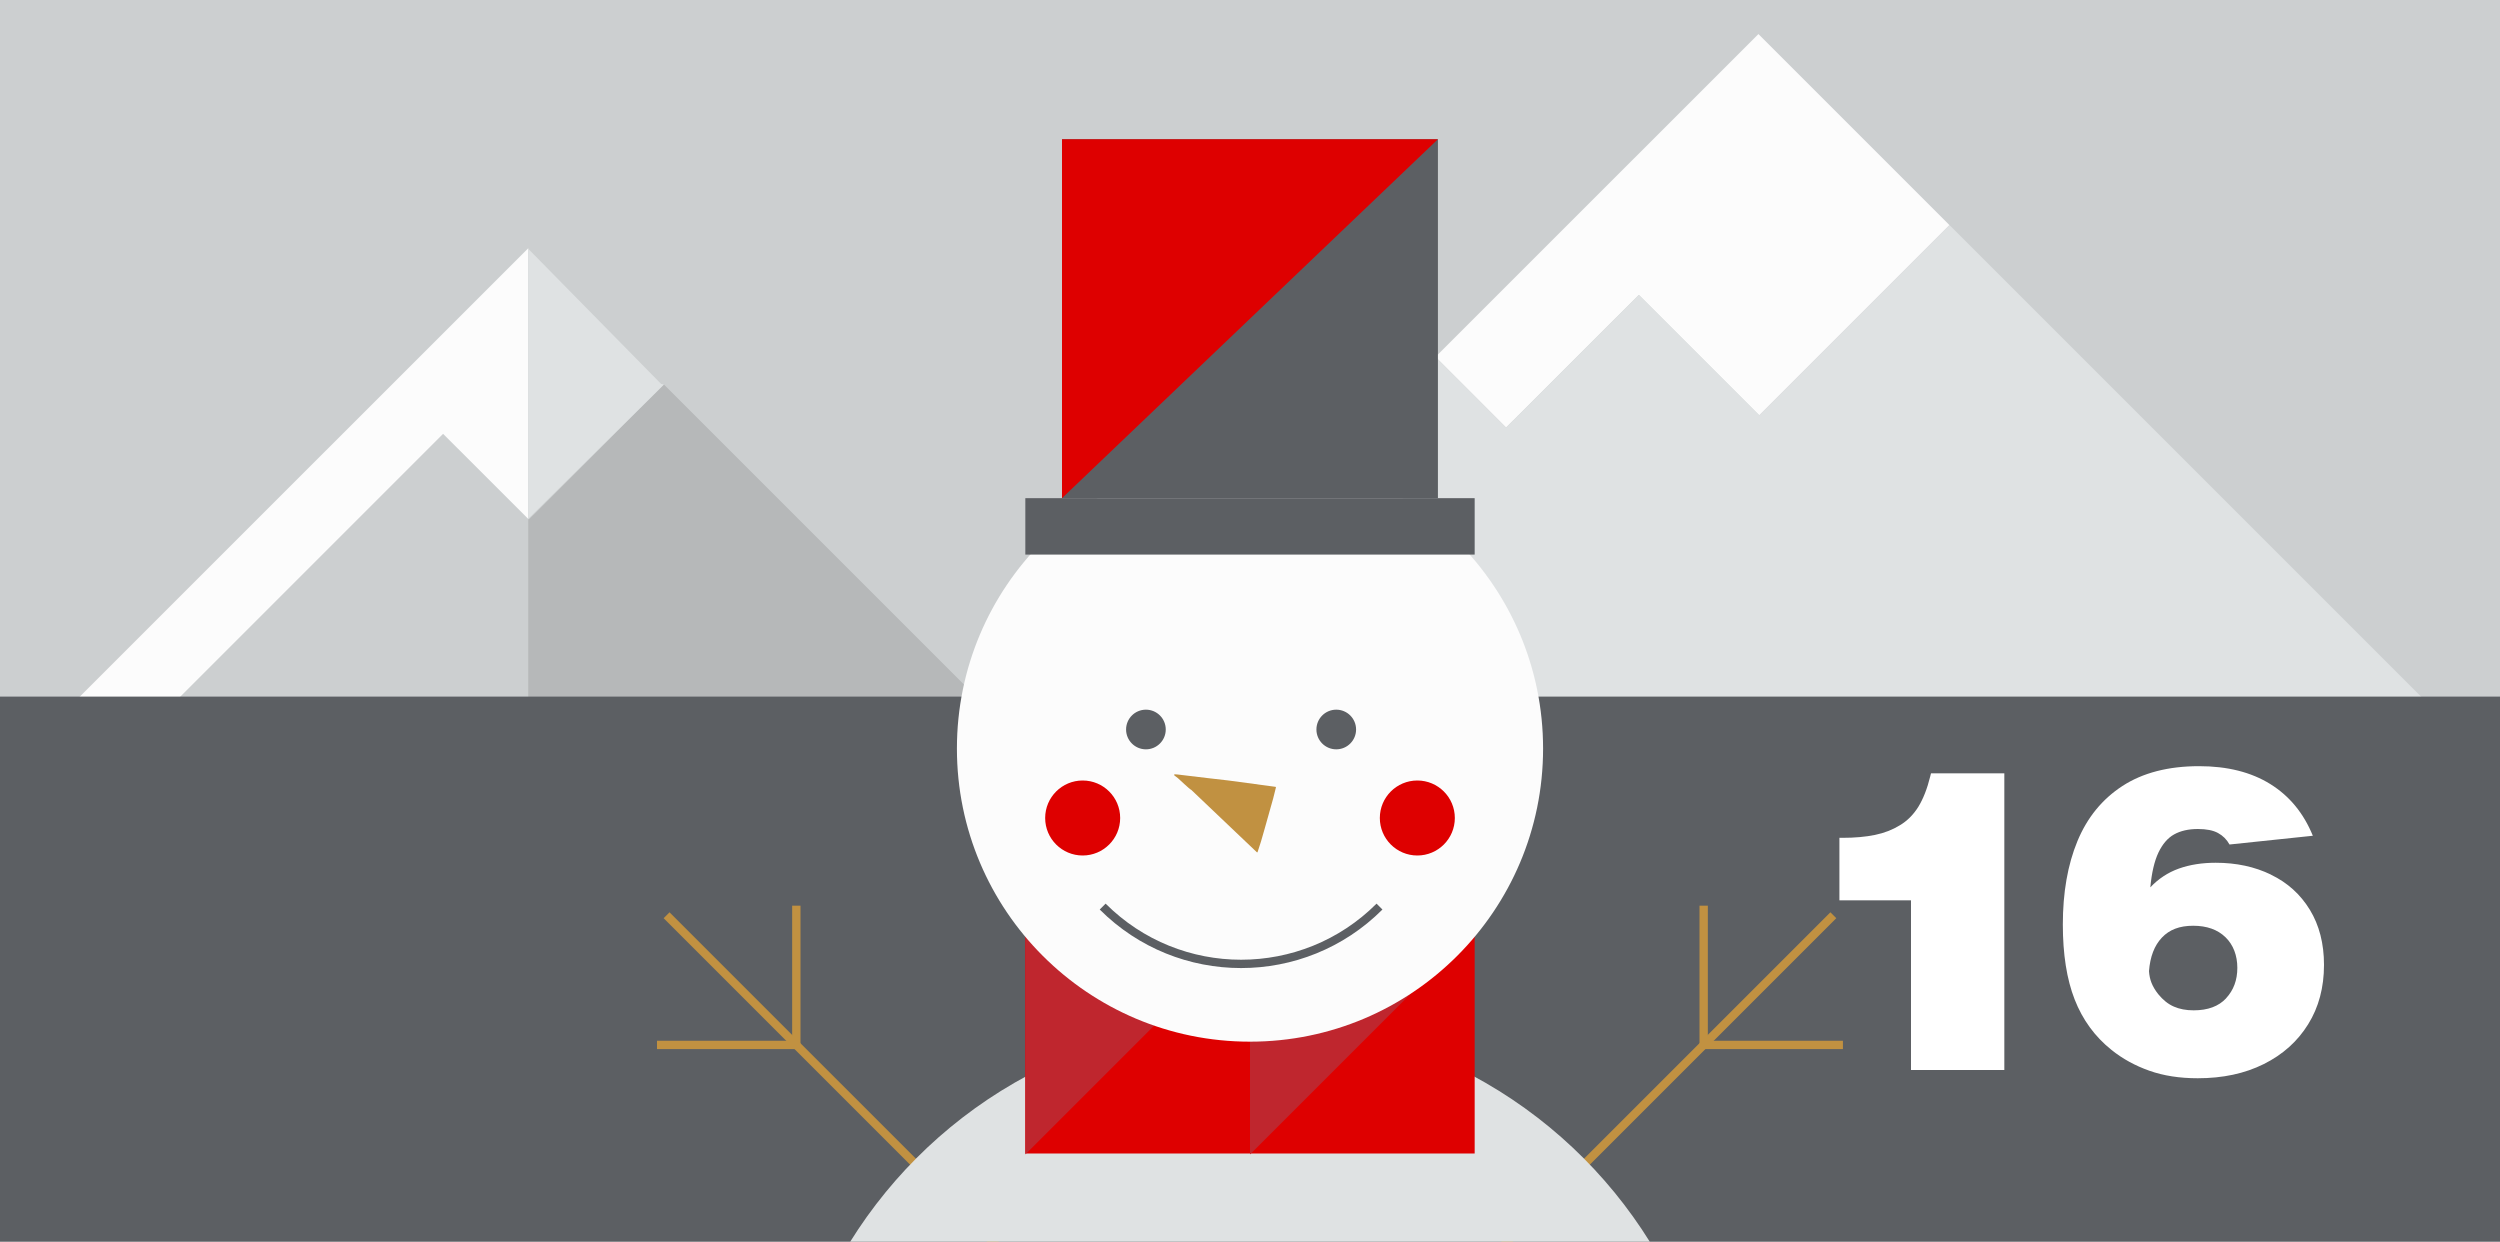 <?xml version="1.0" encoding="UTF-8"?>
<svg id="Ziffern" xmlns="http://www.w3.org/2000/svg" xmlns:xlink="http://www.w3.org/1999/xlink" version="1.1" viewBox="0 0 300 149">
  <!-- Generator: Adobe Illustrator 29.7.1, SVG Export Plug-In . SVG Version: 2.1.1 Build 8)  -->
  <defs>
    <style>
      .st0, .st1, .st2 {
        fill: none;
      }

      .st1 {
        stroke: #5c5f63;
      }

      .st1, .st2 {
        stroke-miterlimit: 10;
      }

      .st3 {
        fill: #cccfd0;
      }

      .st4, .st5, .st6, .st7 {
        fill-rule: evenodd;
      }

      .st4, .st8 {
        fill: #c19141;
      }

      .st5 {
        fill: #606060;
        isolation: isolate;
        opacity: .21;
      }

      .st9 {
        fill: #bf262e;
      }

      .st10 {
        fill: #5c5f63;
      }

      .st6, .st11 {
        fill: #dfe2e3;
      }

      .st7, .st12 {
        fill: #fcfcfc;
      }

      .st13 {
        fill: #fff;
      }

      .st2 {
        stroke: #c19141;
      }

      .st14 {
        fill: #de0000;
      }

      .st15 {
        clip-path: url(#clippath);
      }
    </style>
    <clipPath id="clippath">
      <rect class="st0" y="0" width="300" height="149"/>
    </clipPath>
  </defs>
  <rect class="st3" y="0" width="300" height="149"/>
  <g>
    <g>
      <polygon class="st7" points="233.94 27.01 211.11 49.84 196.66 35.39 180.73 51.31 172.26 42.83 211.01 4.09 233.91 26.99 233.94 27.01"/>
      <polygon class="st6" points="300 93.07 121.92 93.17 172.26 42.83 180.73 51.31 196.66 35.39 211.11 49.84 233.94 27.01 300 93.07"/>
    </g>
    <polygon class="st5" points="126.7 93.17 63.39 93.17 63.39 62.27 63.46 62.34 79.67 46.14 126.7 93.17"/>
    <polygon class="st7" points="63.39 29.86 63.39 62.27 53.17 52.06 11.87 93.36 0 93.17 63.39 29.79 63.39 29.86"/>
    <polyline class="st6" points="79.67 46.14 63.39 62.27 63.39 29.86 79.33 46.07"/>
  </g>
  <rect class="st10" y="83.59" width="300" height="65.41"/>
  <g class="st15">
    <g>
      <g>
        <g>
          <line class="st2" x1="220" y1="109.83" x2="178.8" y2="151.03"/>
          <polyline class="st2" points="221.15 125.39 204.44 125.39 204.44 108.68"/>
        </g>
        <g>
          <line class="st2" x1="79.99" y1="109.83" x2="121.19" y2="151.03"/>
          <polyline class="st2" points="78.84 125.39 95.56 125.39 95.56 108.68"/>
        </g>
      </g>
      <circle class="st11" cx="150" cy="178.87" r="56.51"/>
      <g>
        <rect class="st14" x="123.04" y="111.57" width="53.92" height="26.85"/>
        <polygon class="st9" points="123.04 138.53 123.04 111.57 150 111.57 123.04 138.53"/>
        <polygon class="st9" points="150 138.53 150 111.57 176.96 111.57 150 138.53"/>
      </g>
      <circle class="st12" cx="150" cy="89.83" r="35.17"/>
      <circle class="st8" cx="149.46" cy="161.32" r="6.67"/>
      <circle class="st8" cx="149.46" cy="185.6" r="6.67"/>
      <circle class="st8" cx="149.46" cy="209.87" r="6.67"/>
      <rect class="st10" x="127.44" y="16.71" width="45.11" height="43.07"/>
      <polygon class="st14" points="172.55 16.71 127.44 16.71 127.44 59.78 172.55 16.71"/>
      <rect class="st10" x="123.04" y="59.78" width="53.92" height="6.77"/>
      <g>
        <path class="st4" d="M142.99,94.81c-.23-.08-1.56-1.38-1.64-1.43s-.2-.15-.38-.29c-.13-.11-.11-.17.06-.17.1,0,.33.02.7.07,1.08.14,2.17.27,3.26.39,1.2.13,2.01.22,2.43.28,1.88.25,3.76.51,5.64.76.04,0,.06.04.05.08-.1.44-.21.88-.33,1.32-.84,2.99-1.32,4.71-1.46,5.16-.13.43-.27.85-.41,1.27,0,.04-.06.05-.09.02-2.69-2.55-5.3-5.04-7.83-7.45"/>
        <circle class="st10" cx="160.35" cy="87.54" r="2.38"/>
        <circle class="st10" cx="137.51" cy="87.54" r="2.38"/>
        <circle class="st14" cx="170.08" cy="98.16" r="4.5"/>
        <circle class="st14" cx="129.92" cy="98.16" r="4.5"/>
        <path class="st1" d="M165.54,108.79c-9.17,9.17-24.05,9.17-33.22,0"/>
      </g>
    </g>
  </g>
  <g>
    <path class="st13" d="M229.33,108.04h-8.6v-7.5h.35c1.5,0,2.81-.12,3.92-.35,1.12-.23,2.11-.62,2.97-1.15.9-.53,1.64-1.28,2.23-2.22.58-.95,1.06-2.16,1.42-3.62l.1-.4h8.8v35.6h-11.2v-20.35Z"/>
    <path class="st13" d="M272.53,104.97c1.97.95,3.52,2.35,4.65,4.2,1.13,1.85,1.7,4.06,1.7,6.62,0,2.7-.63,5.08-1.9,7.12-1.27,2.05-3.04,3.64-5.33,4.78s-4.92,1.7-7.92,1.7c-2.17,0-4.1-.3-5.8-.9-1.7-.6-3.22-1.43-4.55-2.5-2-1.6-3.47-3.62-4.42-6.05s-1.42-5.43-1.42-9c0-3.83.58-7.17,1.75-10,1.17-2.83,2.97-5.04,5.4-6.62,2.43-1.58,5.5-2.38,9.2-2.38,3.4,0,6.25.72,8.55,2.15,2.3,1.43,4,3.5,5.1,6.2l-10,1.05c-.33-.6-.79-1.06-1.38-1.38-.58-.32-1.39-.48-2.42-.48-1.13,0-2.08.22-2.85.65-.77.43-1.39,1.16-1.88,2.18-.48,1.02-.81,2.41-.97,4.17.97-1.03,2.11-1.78,3.42-2.25,1.32-.47,2.79-.7,4.42-.7,2.47,0,4.68.47,6.65,1.43ZM267.13,119.79c.9-.97,1.35-2.18,1.35-3.65s-.48-2.76-1.42-3.67c-.95-.92-2.24-1.38-3.88-1.38s-2.85.47-3.75,1.42c-.9.95-1.42,2.29-1.55,4.03.03.5.13.97.3,1.4.17.43.43.88.8,1.35.57.7,1.19,1.2,1.88,1.5.68.3,1.47.45,2.38.45,1.7,0,3-.48,3.9-1.45Z"/>
  </g>
</svg>
